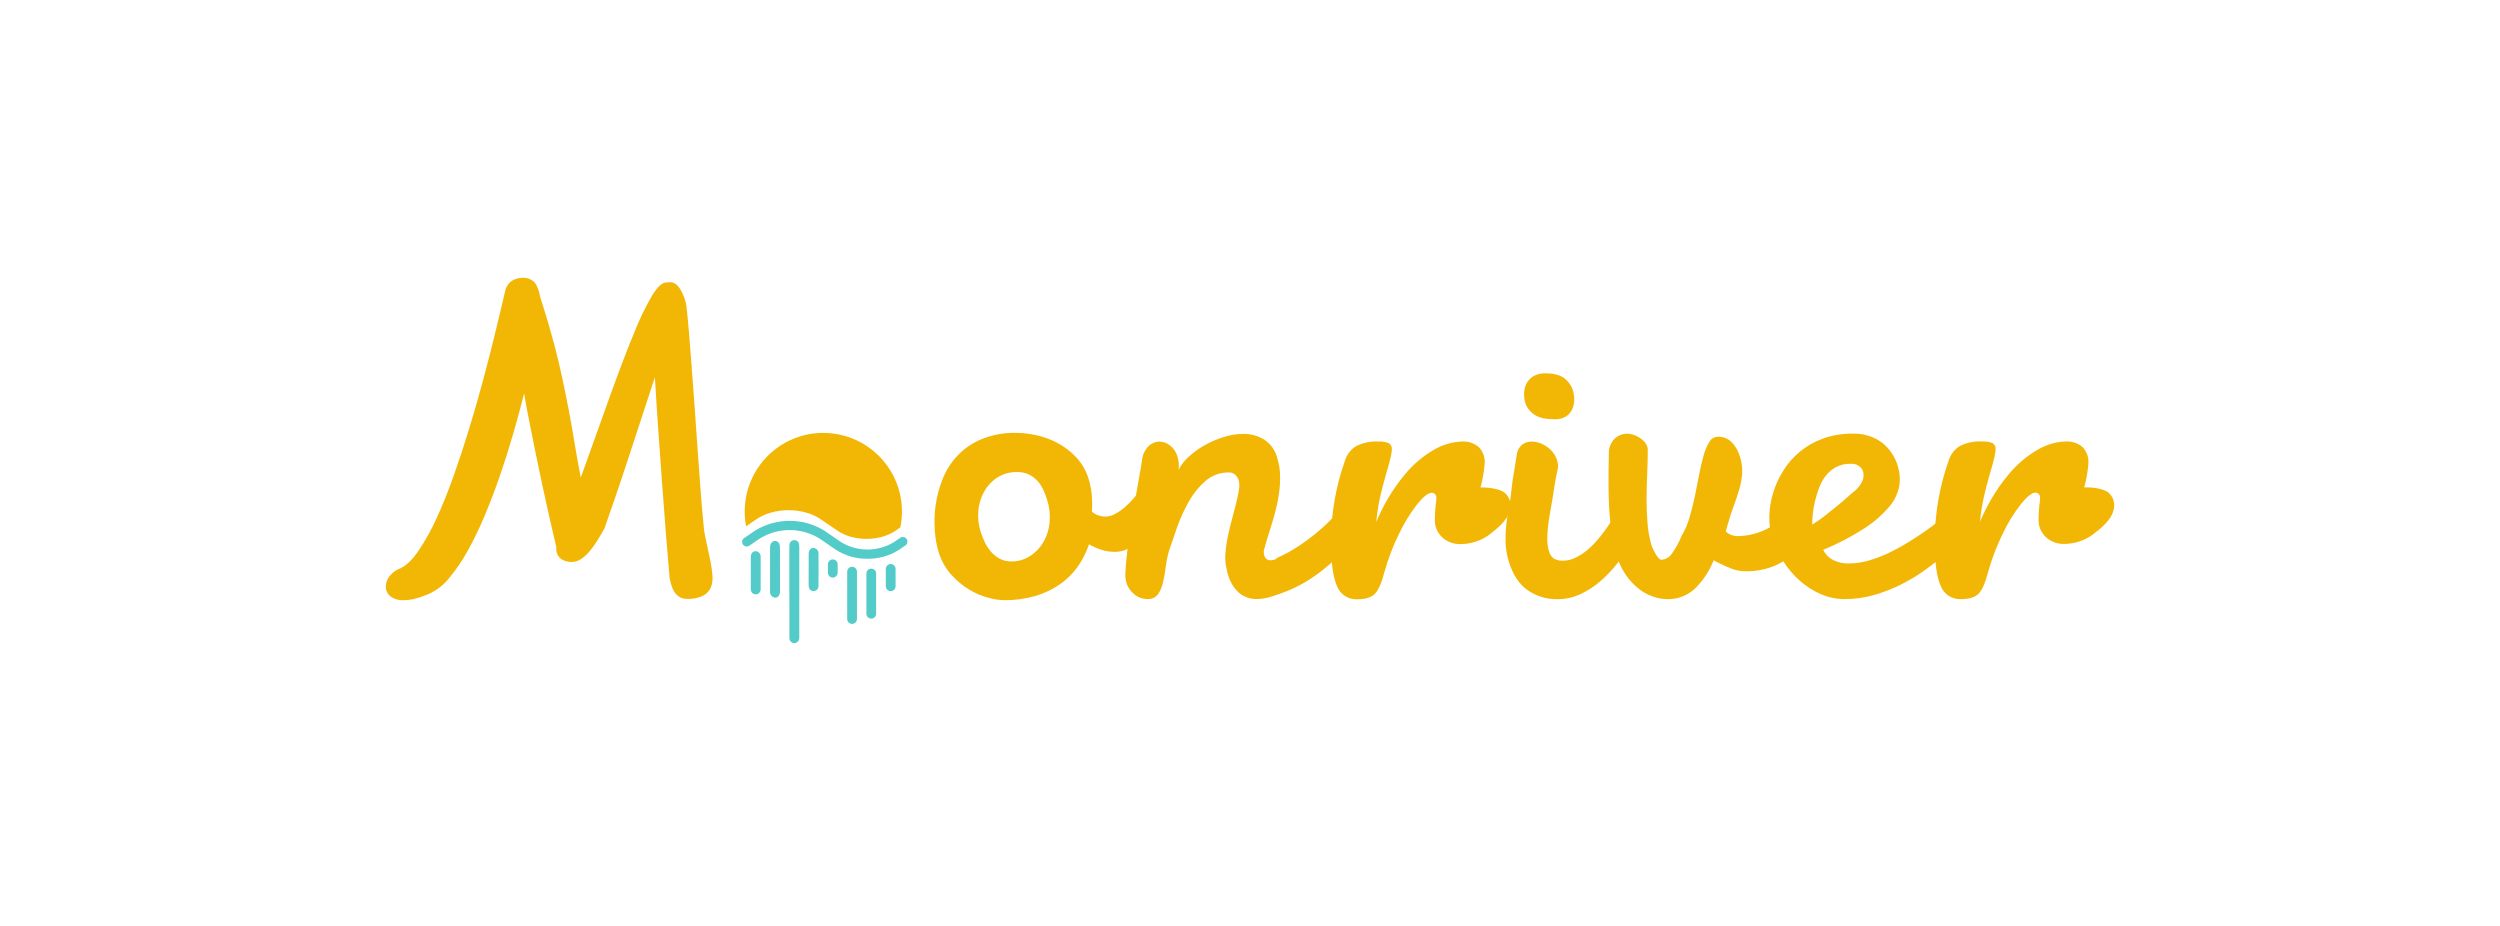 <svg width="162" height="60" viewBox="0 0 162 60" fill="none" xmlns="http://www.w3.org/2000/svg">
<path d="M65.901 30.589C65.461 30.581 65.028 30.698 64.653 30.928C64.296 31.15 64 31.457 63.791 31.822C63.571 32.208 63.438 32.636 63.398 33.077C63.352 33.564 63.409 34.054 63.567 34.517C63.635 34.721 63.715 34.921 63.807 35.116C63.908 35.333 64.037 35.537 64.191 35.721C64.349 35.911 64.54 36.07 64.756 36.19C64.995 36.321 65.264 36.388 65.536 36.382C65.975 36.387 66.406 36.259 66.771 36.015C67.129 35.781 67.424 35.464 67.634 35.092C67.853 34.696 67.984 34.258 68.018 33.808C68.06 33.315 68 32.82 67.842 32.351C67.776 32.148 67.698 31.948 67.61 31.752C67.517 31.545 67.394 31.353 67.243 31.182C67.089 31.007 66.902 30.863 66.693 30.757C66.448 30.639 66.179 30.581 65.907 30.587L65.901 30.589ZM65.854 28.05C66.28 28.056 66.705 28.104 67.122 28.195C67.598 28.294 68.058 28.459 68.489 28.685C68.943 28.922 69.355 29.231 69.709 29.601C70.089 30 70.371 30.481 70.535 31.008C70.635 31.329 70.703 31.66 70.737 31.995C70.778 32.381 70.784 32.769 70.756 33.156C70.88 33.264 71.024 33.348 71.18 33.402C71.323 33.449 71.473 33.474 71.623 33.474C71.848 33.47 72.068 33.411 72.264 33.301C72.496 33.175 72.713 33.023 72.91 32.848C73.128 32.657 73.331 32.45 73.518 32.227C73.71 31.997 73.892 31.766 74.056 31.535C74.22 31.305 74.367 31.085 74.495 30.879C74.622 30.672 74.727 30.495 74.809 30.352C74.835 30.319 74.87 30.293 74.909 30.276C74.947 30.259 74.99 30.252 75.032 30.256C75.2 30.269 75.358 30.343 75.474 30.465C75.643 30.625 75.766 30.827 75.831 31.05C75.914 31.33 75.931 31.625 75.881 31.913C75.803 32.297 75.621 32.651 75.353 32.937C75.194 33.187 75.014 33.474 74.811 33.8C74.608 34.126 74.377 34.435 74.122 34.723C73.872 35.006 73.585 35.253 73.268 35.458C72.958 35.659 72.597 35.764 72.228 35.761C71.959 35.76 71.691 35.721 71.433 35.646C71.132 35.555 70.842 35.429 70.57 35.271C70.393 35.795 70.141 36.291 69.821 36.742C69.502 37.187 69.108 37.572 68.656 37.881C68.169 38.211 67.634 38.462 67.069 38.625C66.417 38.811 65.742 38.901 65.064 38.893C64.717 38.883 64.373 38.829 64.038 38.734C63.606 38.617 63.193 38.44 62.809 38.209C62.377 37.949 61.986 37.625 61.65 37.249C61.279 36.833 61.001 36.342 60.834 35.81C60.697 35.359 60.61 34.895 60.577 34.425C60.533 33.869 60.549 33.311 60.626 32.759C60.708 32.175 60.858 31.604 61.075 31.056C61.295 30.497 61.618 29.983 62.028 29.542C62.468 29.076 63.002 28.707 63.594 28.461C64.311 28.17 65.08 28.03 65.854 28.05" fill="#F2B705"/>
<path d="M43.393 37.475C43.32 36.662 43.241 35.72 43.156 34.65C43.071 33.581 42.986 32.461 42.901 31.292C42.816 30.123 42.731 28.948 42.649 27.765C42.567 26.583 42.496 25.476 42.437 24.445C42.124 25.41 41.806 26.38 41.484 27.354C41.162 28.328 40.858 29.254 40.572 30.131C40.284 31.006 40.017 31.798 39.771 32.508C39.526 33.217 39.327 33.789 39.175 34.225C39.015 34.518 38.852 34.797 38.685 35.062C38.534 35.307 38.363 35.54 38.174 35.758C38.019 35.943 37.837 36.104 37.635 36.237C37.465 36.352 37.264 36.413 37.059 36.415C36.826 36.423 36.596 36.364 36.395 36.245C36.307 36.188 36.231 36.113 36.173 36.025C36.116 35.937 36.078 35.838 36.061 35.734C36.053 35.687 36.046 35.638 36.043 35.599C36.04 35.554 36.043 35.508 36.052 35.464C35.733 34.12 35.427 32.765 35.135 31.398C34.843 30.031 34.568 28.685 34.308 27.361L34.126 26.425C34.065 26.112 34.01 25.805 33.961 25.501C33.748 26.354 33.508 27.238 33.242 28.156C32.975 29.073 32.688 29.979 32.379 30.873C32.07 31.769 31.74 32.63 31.39 33.456C31.068 34.228 30.702 34.981 30.296 35.712C29.96 36.324 29.566 36.902 29.121 37.44C28.789 37.86 28.368 38.202 27.888 38.44C27.575 38.582 27.251 38.699 26.919 38.788C26.671 38.855 26.416 38.891 26.159 38.895C25.878 38.911 25.599 38.839 25.36 38.688C25.183 38.573 25.058 38.392 25.014 38.185C24.972 37.928 25.027 37.665 25.168 37.447C25.337 37.175 25.591 36.965 25.89 36.851C26.293 36.68 26.695 36.304 27.097 35.722C27.551 35.05 27.948 34.34 28.282 33.601C28.666 32.769 29.039 31.841 29.402 30.818C29.765 29.794 30.105 28.758 30.423 27.71C30.743 26.66 31.038 25.631 31.307 24.624C31.576 23.616 31.811 22.705 32.01 21.892C32.212 21.078 32.375 20.399 32.502 19.854C32.628 19.31 32.706 18.972 32.738 18.84C32.791 18.579 32.946 18.349 33.167 18.201C33.372 18.071 33.61 18.002 33.853 18.002C33.993 17.993 34.133 18.013 34.266 18.06C34.398 18.108 34.519 18.183 34.62 18.28C34.794 18.461 34.919 18.793 35.011 19.266C35.203 19.863 35.376 20.423 35.529 20.947C35.682 21.472 35.832 22.011 35.978 22.565C36.123 23.119 36.264 23.715 36.403 24.354C36.542 24.993 36.692 25.729 36.853 26.561C36.97 27.158 37.086 27.815 37.202 28.534C37.318 29.253 37.462 30.057 37.635 30.947C38.37 28.885 39.022 27.066 39.59 25.49C40.159 23.915 40.665 22.595 41.107 21.532C41.433 20.698 41.824 19.89 42.276 19.117C42.615 18.573 42.917 18.301 43.181 18.301H43.278C43.306 18.301 43.334 18.299 43.361 18.294C43.389 18.29 43.417 18.287 43.446 18.287C43.672 18.287 43.879 18.429 44.067 18.713C44.275 19.052 44.415 19.427 44.48 19.82C44.532 20.284 44.587 20.86 44.646 21.547C44.705 22.234 44.765 22.993 44.825 23.824C44.889 24.652 44.953 25.525 45.017 26.443C45.081 27.36 45.145 28.271 45.209 29.175C45.273 30.079 45.337 30.956 45.401 31.808C45.465 32.66 45.532 33.43 45.602 34.121C45.607 34.247 45.622 34.373 45.647 34.497L45.722 34.888C45.77 35.133 45.822 35.381 45.881 35.632C45.939 35.883 45.991 36.131 46.039 36.378C46.095 36.662 46.136 36.949 46.164 37.241C46.194 37.504 46.166 37.77 46.081 38.021C45.99 38.263 45.815 38.464 45.588 38.588C45.249 38.755 44.873 38.831 44.495 38.809C44.37 38.809 44.247 38.784 44.132 38.735C44.017 38.685 43.914 38.612 43.829 38.521C43.636 38.325 43.491 37.977 43.393 37.475Z" fill="#F2B705"/>
<path d="M74.003 29.825C74.033 29.483 74.18 29.162 74.418 28.915C74.612 28.724 74.872 28.616 75.143 28.614C75.388 28.623 75.624 28.71 75.815 28.864C76.054 29.048 76.225 29.306 76.303 29.597C76.342 29.727 76.368 29.86 76.382 29.995C76.398 30.147 76.394 30.3 76.369 30.451C76.524 30.142 76.735 29.864 76.992 29.633C77.301 29.341 77.644 29.087 78.015 28.878C78.41 28.652 78.828 28.468 79.262 28.329C79.686 28.19 80.129 28.118 80.575 28.116C81.046 28.111 81.509 28.237 81.912 28.479C82.345 28.766 82.654 29.206 82.775 29.711C82.88 30.058 82.938 30.417 82.949 30.779C82.959 31.15 82.94 31.521 82.892 31.89C82.844 32.256 82.775 32.62 82.684 32.979C82.595 33.335 82.501 33.67 82.403 33.983C82.304 34.295 82.214 34.583 82.133 34.846C82.051 35.106 81.99 35.325 81.95 35.493C81.876 35.66 81.869 35.849 81.931 36.02C81.955 36.097 82.001 36.167 82.062 36.22C82.131 36.278 82.219 36.309 82.31 36.305C82.382 36.304 82.454 36.297 82.525 36.283C82.623 36.259 82.713 36.207 82.784 36.134C83.241 35.935 83.68 35.696 84.097 35.421C84.522 35.143 84.932 34.842 85.323 34.518C85.685 34.218 86.03 33.897 86.355 33.558C86.62 33.286 86.867 32.998 87.096 32.695C87.143 32.634 87.204 32.585 87.275 32.552C87.335 32.525 87.4 32.511 87.466 32.51C87.546 32.511 87.624 32.528 87.697 32.559C87.77 32.591 87.835 32.637 87.89 32.695C88.019 32.826 88.114 32.987 88.165 33.164C88.255 33.484 88.266 33.822 88.195 34.147C88.113 34.529 87.925 34.879 87.652 35.158C87.244 35.547 86.87 35.902 86.53 36.225C86.192 36.547 85.836 36.849 85.463 37.13C85.073 37.422 84.663 37.684 84.234 37.913C83.711 38.187 83.165 38.413 82.602 38.59C82.404 38.66 82.202 38.717 81.996 38.761C81.822 38.797 81.644 38.816 81.466 38.817C81.027 38.834 80.598 38.684 80.266 38.397C79.93 38.077 79.689 37.67 79.568 37.222C79.548 37.156 79.531 37.091 79.516 37.03C79.502 36.969 79.487 36.899 79.474 36.824C79.401 36.507 79.378 36.18 79.407 35.856C79.435 35.492 79.487 35.13 79.561 34.773C79.638 34.403 79.726 34.035 79.827 33.67C79.928 33.304 80.018 32.958 80.098 32.63C80.178 32.303 80.239 32.011 80.281 31.754C80.324 31.547 80.32 31.334 80.269 31.128C80.228 30.989 80.149 30.863 80.041 30.765C79.932 30.665 79.789 30.611 79.642 30.615C79.087 30.602 78.547 30.795 78.125 31.156C77.69 31.534 77.323 31.985 77.042 32.488C76.739 33.022 76.483 33.582 76.279 34.161C76.071 34.749 75.889 35.276 75.735 35.741C75.644 36.07 75.578 36.406 75.537 36.745C75.497 37.08 75.439 37.413 75.363 37.742C75.305 38.017 75.194 38.278 75.037 38.51C74.957 38.614 74.852 38.697 74.731 38.751C74.611 38.804 74.479 38.827 74.348 38.816C74.033 38.819 73.729 38.707 73.491 38.502C73.248 38.303 73.07 38.035 72.979 37.734C72.923 37.477 72.907 37.213 72.934 36.951C72.954 36.59 72.992 36.173 73.049 35.698C73.107 35.223 73.181 34.714 73.268 34.163C73.356 33.612 73.444 33.076 73.534 32.54C73.624 32.004 73.713 31.498 73.799 31.024C73.885 30.55 73.958 30.161 74.003 29.825Z" fill="#F2B705"/>
<path d="M98.85 26.152C98.783 25.934 98.753 25.708 98.761 25.48C98.765 25.26 98.82 25.043 98.92 24.847C99.023 24.653 99.177 24.491 99.365 24.378C99.603 24.244 99.874 24.18 100.147 24.193C100.682 24.193 101.089 24.299 101.367 24.512C101.635 24.713 101.832 24.995 101.93 25.317C101.987 25.511 102.013 25.712 102.008 25.915C102.008 26.123 101.965 26.329 101.881 26.52C101.796 26.709 101.658 26.87 101.483 26.983C101.263 27.116 101.007 27.18 100.75 27.168C100.175 27.168 99.745 27.075 99.46 26.89C99.183 26.716 98.968 26.457 98.85 26.152V26.152ZM98.304 29.356C98.354 29.128 98.484 28.926 98.671 28.786C98.84 28.671 99.041 28.612 99.246 28.615C99.613 28.62 99.968 28.743 100.259 28.965C100.571 29.179 100.801 29.492 100.912 29.854C100.929 29.94 100.944 30.025 100.956 30.11C100.968 30.196 100.964 30.283 100.944 30.367C100.89 30.614 100.848 30.823 100.817 30.993C100.786 31.164 100.759 31.323 100.733 31.473C100.708 31.623 100.686 31.761 100.665 31.908C100.644 32.055 100.618 32.221 100.586 32.42C100.548 32.658 100.502 32.917 100.449 33.197C100.397 33.476 100.353 33.764 100.318 34.06C100.284 34.346 100.266 34.634 100.264 34.922C100.261 35.187 100.297 35.451 100.372 35.706C100.414 35.913 100.537 36.095 100.713 36.212C100.89 36.299 101.086 36.341 101.283 36.333C101.546 36.332 101.804 36.274 102.042 36.162C102.297 36.043 102.537 35.895 102.758 35.721C102.995 35.535 103.215 35.328 103.414 35.102C103.615 34.876 103.805 34.641 103.982 34.397C104.154 34.159 104.31 33.931 104.451 33.713C104.575 33.525 104.689 33.33 104.793 33.13C104.842 33.049 104.911 32.982 104.994 32.934C105.076 32.887 105.169 32.861 105.264 32.859C105.355 32.863 105.445 32.885 105.527 32.924C105.609 32.963 105.683 33.018 105.744 33.087C105.903 33.25 106.019 33.451 106.081 33.671C106.148 33.897 106.167 34.135 106.135 34.369C106.1 34.625 105.994 34.867 105.829 35.066C105.509 35.56 105.173 36.032 104.821 36.483C104.483 36.919 104.102 37.32 103.683 37.679C103.294 38.015 102.86 38.295 102.393 38.511C101.933 38.722 101.431 38.83 100.925 38.826C100.23 38.843 99.547 38.636 98.979 38.235C98.428 37.842 98.026 37.227 97.772 36.392C97.642 35.977 97.571 35.545 97.561 35.11C97.552 34.703 97.572 34.297 97.618 33.893C97.664 33.499 97.724 33.119 97.797 32.754C97.867 32.408 97.918 32.058 97.948 31.707C97.957 31.584 97.979 31.394 98.016 31.138C98.054 30.882 98.096 30.62 98.145 30.354C98.192 30.04 98.245 29.708 98.304 29.357" fill="#F2B705"/>
<path d="M116.925 35.279C116.435 35.792 115.865 36.223 115.237 36.553C114.565 36.879 113.825 37.038 113.08 37.017C112.789 37.014 112.501 36.961 112.229 36.859C111.823 36.702 111.428 36.517 111.048 36.305C110.77 37.015 110.339 37.657 109.787 38.184C109.313 38.608 108.696 38.837 108.06 38.825C107.724 38.822 107.392 38.762 107.077 38.646C106.737 38.523 106.419 38.342 106.139 38.112C105.83 37.859 105.56 37.561 105.337 37.23C105.083 36.853 104.889 36.441 104.761 36.005C104.581 35.403 104.455 34.786 104.385 34.162C104.308 33.502 104.262 32.859 104.246 32.232C104.23 31.606 104.226 31.027 104.235 30.495C104.244 29.964 104.251 29.541 104.256 29.228C104.286 28.895 104.443 28.586 104.693 28.365C104.904 28.195 105.166 28.102 105.437 28.101C105.567 28.103 105.697 28.125 105.821 28.165C105.959 28.208 106.091 28.267 106.215 28.343C106.337 28.417 106.449 28.508 106.546 28.613C106.638 28.711 106.707 28.828 106.748 28.955C106.778 29.042 106.787 29.134 106.775 29.226C106.775 29.682 106.762 30.178 106.737 30.714C106.712 31.25 106.699 31.788 106.698 32.33C106.698 32.871 106.719 33.4 106.76 33.917C106.796 34.397 106.883 34.872 107.02 35.334C107.049 35.424 107.085 35.512 107.127 35.597C107.179 35.706 107.235 35.811 107.292 35.911C107.346 36.003 107.41 36.089 107.484 36.167C107.529 36.226 107.596 36.264 107.669 36.274C107.807 36.263 107.94 36.22 108.057 36.148C108.175 36.076 108.274 35.978 108.347 35.861C108.601 35.509 108.809 35.126 108.968 34.722C109.187 34.354 109.357 33.959 109.475 33.547C109.61 33.096 109.727 32.633 109.827 32.159C109.926 31.684 110.019 31.217 110.105 30.756C110.19 30.297 110.286 29.884 110.393 29.518C110.475 29.207 110.601 28.91 110.768 28.635C110.822 28.536 110.901 28.453 110.997 28.394C111.094 28.335 111.204 28.303 111.317 28.301C111.488 28.294 111.658 28.325 111.817 28.39C111.975 28.455 112.118 28.553 112.235 28.678C112.473 28.936 112.648 29.245 112.747 29.582C112.862 29.936 112.912 30.307 112.894 30.679C112.867 31.029 112.803 31.375 112.703 31.711C112.598 32.067 112.467 32.461 112.309 32.893C112.15 33.324 111.99 33.84 111.829 34.438C111.933 34.537 112.056 34.615 112.191 34.666C112.325 34.718 112.469 34.742 112.613 34.738C112.948 34.737 113.281 34.694 113.605 34.609C113.934 34.524 114.252 34.402 114.554 34.246C114.862 34.085 115.154 33.894 115.425 33.676C115.704 33.453 115.965 33.208 116.205 32.943C116.304 32.862 116.426 32.817 116.553 32.814C116.645 32.818 116.734 32.84 116.817 32.88C116.899 32.919 116.973 32.974 117.034 33.043C117.192 33.206 117.308 33.407 117.37 33.626C117.449 33.897 117.461 34.183 117.403 34.459C117.337 34.777 117.17 35.065 116.925 35.279V35.279Z" fill="#F2B705"/>
<path d="M120.148 30.068C120.106 30.059 120.063 30.055 120.02 30.054H119.895C119.576 30.046 119.26 30.12 118.977 30.267C118.719 30.407 118.492 30.599 118.311 30.83C118.124 31.068 117.977 31.335 117.874 31.62C117.768 31.906 117.679 32.199 117.607 32.496C117.542 32.77 117.495 33.048 117.467 33.329C117.443 33.594 117.43 33.818 117.429 34C117.715 33.82 117.99 33.625 118.256 33.417C118.535 33.198 118.797 32.989 119.041 32.79C119.285 32.591 119.495 32.411 119.673 32.249C119.849 32.088 119.975 31.979 120.05 31.922C120.322 31.733 120.539 31.474 120.68 31.174C120.764 30.984 120.782 30.771 120.73 30.569C120.692 30.432 120.609 30.312 120.496 30.227C120.397 30.146 120.279 30.091 120.154 30.065L120.148 30.068ZM120.052 28.103C120.729 28.075 121.396 28.276 121.944 28.673C122.453 29.075 122.821 29.628 122.994 30.253C123.115 30.658 123.142 31.084 123.072 31.501C122.975 31.993 122.752 32.452 122.426 32.833C121.97 33.368 121.438 33.834 120.846 34.214C119.991 34.77 119.086 35.244 118.142 35.63C118.274 35.909 118.494 36.136 118.768 36.278C119.086 36.442 119.439 36.523 119.796 36.513C120.238 36.51 120.677 36.445 121.101 36.321C121.544 36.194 121.976 36.029 122.392 35.829C122.806 35.63 123.205 35.414 123.585 35.182C123.965 34.949 124.307 34.729 124.609 34.52C124.911 34.31 125.159 34.13 125.358 33.978C125.487 33.874 125.622 33.778 125.763 33.691C125.818 33.64 125.887 33.607 125.96 33.594C126.021 33.586 126.083 33.581 126.144 33.581C126.249 33.58 126.353 33.606 126.444 33.659C126.533 33.71 126.615 33.773 126.688 33.844C126.757 33.911 126.815 33.988 126.862 34.072C126.898 34.138 126.928 34.207 126.952 34.279C126.981 34.379 127.003 34.481 127.018 34.585C127.031 34.726 127.002 34.867 126.933 34.991C126.825 35.125 126.71 35.253 126.587 35.375C126.387 35.584 126.123 35.831 125.795 36.115C125.42 36.437 125.029 36.738 124.623 37.02C124.154 37.348 123.66 37.641 123.146 37.896C122.596 38.169 122.022 38.39 121.431 38.557C120.817 38.733 120.183 38.822 119.545 38.821C119.003 38.823 118.466 38.712 117.97 38.493C117.472 38.273 117.012 37.976 116.606 37.612C116.189 37.237 115.827 36.805 115.53 36.329C115.23 35.855 114.994 35.343 114.829 34.807C114.701 34.371 114.642 33.917 114.654 33.463C114.663 32.964 114.74 32.468 114.883 31.989C115.033 31.481 115.25 30.995 115.529 30.544C116.119 29.569 117.024 28.823 118.095 28.431C118.722 28.204 119.385 28.092 120.052 28.102" fill="#F2B705"/>
<path d="M97.497 31.926C97.619 32.028 97.717 32.156 97.784 32.3C97.85 32.445 97.883 32.602 97.881 32.762C97.876 32.972 97.825 33.179 97.733 33.369C97.471 33.904 96.892 34.352 96.416 34.712C95.888 35.068 95.265 35.258 94.629 35.257C94.197 35.267 93.778 35.112 93.458 34.822C93.297 34.673 93.171 34.492 93.088 34.289C93.005 34.087 92.968 33.869 92.978 33.65C92.979 33.353 92.996 33.056 93.027 32.761C93.053 32.602 93.07 32.442 93.077 32.281C93.081 32.234 93.075 32.187 93.06 32.142C93.045 32.097 93.022 32.056 92.991 32.02C92.963 31.992 92.931 31.97 92.895 31.955C92.859 31.94 92.82 31.933 92.781 31.934C92.551 31.934 92.238 32.176 91.843 32.661C91.381 33.256 90.985 33.9 90.662 34.58C90.263 35.388 89.942 36.231 89.702 37.098C89.52 37.793 89.315 38.256 89.086 38.486C88.857 38.717 88.479 38.833 87.952 38.834C87.669 38.848 87.389 38.772 87.152 38.617C86.915 38.462 86.734 38.236 86.633 37.971C86.379 37.395 86.251 36.468 86.249 35.188C86.24 33.361 86.548 31.547 87.161 29.827C87.282 29.44 87.541 29.112 87.888 28.904C88.328 28.686 88.816 28.585 89.306 28.611C89.541 28.594 89.777 28.631 89.996 28.72C90.064 28.763 90.119 28.825 90.154 28.898C90.189 28.97 90.203 29.052 90.193 29.132C90.193 29.364 90.07 29.885 89.823 30.695C89.658 31.27 89.527 31.777 89.429 32.215C89.316 32.745 89.233 33.281 89.182 33.821C89.635 32.723 90.25 31.699 91.005 30.782C91.552 30.106 92.221 29.539 92.977 29.111C93.513 28.807 94.113 28.636 94.728 28.611C95.126 28.585 95.519 28.713 95.825 28.97C95.959 29.109 96.062 29.275 96.129 29.457C96.195 29.639 96.222 29.833 96.208 30.026C96.167 30.554 96.076 31.077 95.937 31.588H96.16C96.517 31.589 97.242 31.701 97.497 31.926Z" fill="#F2B705"/>
<path d="M136.615 31.912C136.738 32.014 136.835 32.142 136.902 32.286C136.968 32.431 137.002 32.588 137 32.747C136.994 32.958 136.943 33.165 136.851 33.355C136.589 33.89 136.01 34.339 135.533 34.698C135.006 35.055 134.386 35.246 133.75 35.247C133.319 35.258 132.9 35.102 132.58 34.812C132.419 34.664 132.293 34.482 132.21 34.28C132.127 34.077 132.089 33.859 132.099 33.641C132.101 33.343 132.117 33.047 132.15 32.751C132.175 32.592 132.191 32.432 132.198 32.271C132.202 32.224 132.196 32.177 132.181 32.133C132.166 32.088 132.142 32.047 132.111 32.011C132.084 31.983 132.052 31.961 132.016 31.946C131.98 31.931 131.941 31.924 131.902 31.924C131.672 31.924 131.36 32.166 130.966 32.651C130.503 33.246 130.107 33.89 129.784 34.571C129.386 35.377 129.064 36.22 128.824 37.087C128.644 37.782 128.438 38.245 128.208 38.477C127.977 38.709 127.599 38.824 127.074 38.824C126.791 38.838 126.511 38.762 126.274 38.607C126.037 38.452 125.855 38.226 125.755 37.961C125.5 37.386 125.373 36.458 125.371 35.178C125.362 33.352 125.671 31.538 126.284 29.817C126.405 29.432 126.664 29.104 127.01 28.895C127.45 28.677 127.938 28.578 128.428 28.607C128.663 28.591 128.899 28.628 129.118 28.715C129.187 28.759 129.241 28.82 129.276 28.893C129.311 28.966 129.325 29.048 129.315 29.128C129.315 29.359 129.192 29.88 128.946 30.69C128.781 31.266 128.65 31.772 128.552 32.21C128.438 32.74 128.355 33.276 128.304 33.816C128.757 32.718 129.372 31.693 130.128 30.777C130.675 30.102 131.343 29.536 132.099 29.107C132.634 28.803 133.234 28.632 133.85 28.608C134.248 28.581 134.641 28.709 134.947 28.966C135.081 29.106 135.185 29.271 135.251 29.453C135.317 29.635 135.344 29.829 135.33 30.022C135.289 30.55 135.199 31.073 135.059 31.584H135.28C135.634 31.575 136.361 31.687 136.615 31.912Z" fill="#F2B705"/>
<path d="M53.351 28.05C52 28.05 50.704 28.587 49.748 29.543C48.792 30.498 48.256 31.794 48.256 33.145C48.256 33.467 48.286 33.789 48.346 34.105L49.004 33.655C50.161 32.861 52.038 32.861 53.196 33.655L53.886 34.128L54.262 34.385C55.305 35.1 56.995 35.1 58.037 34.385L58.344 34.175C58.495 33.434 58.481 32.669 58.3 31.935C58.12 31.201 57.779 30.516 57.301 29.93C56.823 29.344 56.221 28.872 55.539 28.547C54.856 28.222 54.109 28.053 53.353 28.053L53.351 28.05Z" fill="#F2B705"/>
<path d="M56.214 36.207C55.486 36.219 54.771 36.015 54.16 35.62L53.095 34.89C52.516 34.535 51.85 34.347 51.17 34.347C50.491 34.347 49.825 34.535 49.245 34.89L48.557 35.361C48.525 35.384 48.489 35.399 48.45 35.407C48.412 35.415 48.372 35.416 48.334 35.409C48.295 35.401 48.258 35.387 48.225 35.365C48.192 35.344 48.164 35.316 48.142 35.284C48.12 35.251 48.104 35.215 48.096 35.176C48.088 35.138 48.087 35.098 48.095 35.06C48.102 35.021 48.117 34.984 48.138 34.952C48.16 34.919 48.187 34.89 48.22 34.868L48.908 34.397C49.587 33.974 50.37 33.75 51.17 33.75C51.97 33.75 52.754 33.974 53.433 34.397L54.497 35.127C55.014 35.443 55.608 35.61 56.214 35.61C56.82 35.61 57.414 35.443 57.931 35.127L58.335 34.85C58.367 34.828 58.403 34.812 58.442 34.804C58.48 34.796 58.52 34.796 58.558 34.803C58.597 34.81 58.634 34.825 58.667 34.846C58.7 34.868 58.728 34.896 58.75 34.928C58.772 34.96 58.788 34.997 58.796 35.035C58.804 35.074 58.804 35.113 58.797 35.152C58.79 35.19 58.775 35.227 58.754 35.26C58.732 35.293 58.705 35.321 58.672 35.343L58.268 35.62C57.657 36.015 56.942 36.219 56.214 36.207Z" fill="#53CBC8"/>
<path d="M51.148 38.346V35.468C51.146 35.407 51.149 35.346 51.156 35.286C51.165 35.207 51.203 35.134 51.262 35.081C51.322 35.028 51.399 34.998 51.478 34.998C51.556 35.001 51.629 35.031 51.686 35.084C51.742 35.137 51.776 35.209 51.783 35.286C51.795 35.386 51.798 35.487 51.793 35.588V41.328C51.795 41.373 51.787 41.417 51.772 41.459C51.756 41.501 51.732 41.539 51.701 41.572C51.67 41.604 51.634 41.63 51.593 41.649C51.552 41.667 51.508 41.677 51.463 41.678C51.418 41.675 51.375 41.663 51.334 41.644C51.294 41.624 51.259 41.596 51.23 41.561C51.201 41.527 51.179 41.487 51.166 41.444C51.153 41.402 51.148 41.356 51.153 41.312V39.398L51.148 38.346Z" fill="#53CBC8"/>
<path d="M50.543 36.898V38.328C50.543 38.572 50.411 38.735 50.227 38.729C50.179 38.724 50.133 38.71 50.09 38.687C50.048 38.664 50.01 38.633 49.98 38.595C49.949 38.558 49.927 38.514 49.913 38.468C49.9 38.422 49.895 38.373 49.901 38.325V35.465C49.901 35.214 50.047 35.045 50.236 35.055C50.426 35.065 50.54 35.216 50.541 35.467C50.544 35.944 50.543 36.421 50.543 36.898Z" fill="#53CBC8"/>
<path d="M52.402 36.896V35.89C52.402 35.657 52.526 35.506 52.71 35.506C52.757 35.508 52.802 35.52 52.844 35.54C52.886 35.56 52.923 35.589 52.954 35.624C52.985 35.659 53.008 35.7 53.023 35.744C53.037 35.788 53.042 35.835 53.038 35.881C53.045 36.566 53.045 37.25 53.038 37.934C53.044 37.98 53.041 38.028 53.027 38.072C53.013 38.117 52.99 38.158 52.959 38.194C52.928 38.229 52.89 38.257 52.848 38.276C52.805 38.295 52.759 38.305 52.712 38.305C52.523 38.303 52.402 38.16 52.4 37.922V36.895L52.402 36.896Z" fill="#53CBC8"/>
<path d="M48.653 37.106V36.1C48.653 35.867 48.777 35.716 48.962 35.716C49.008 35.718 49.054 35.73 49.096 35.75C49.137 35.77 49.175 35.799 49.206 35.834C49.236 35.869 49.259 35.91 49.274 35.954C49.288 35.998 49.294 36.045 49.29 36.091C49.296 36.776 49.296 37.46 49.29 38.144C49.296 38.19 49.292 38.237 49.278 38.282C49.264 38.327 49.241 38.368 49.21 38.403C49.179 38.438 49.142 38.467 49.099 38.486C49.056 38.505 49.01 38.515 48.963 38.515C48.776 38.513 48.653 38.37 48.651 38.132V37.105L48.653 37.106Z" fill="#53CBC8"/>
<path d="M53.964 36.249C54.048 36.249 54.128 36.282 54.187 36.341C54.246 36.401 54.28 36.481 54.28 36.565V37.112C54.28 37.195 54.246 37.276 54.187 37.335C54.128 37.394 54.048 37.427 53.964 37.427V37.427C53.88 37.427 53.8 37.394 53.74 37.335C53.681 37.276 53.648 37.195 53.648 37.112V36.565C53.648 36.481 53.681 36.401 53.74 36.341C53.8 36.282 53.88 36.249 53.964 36.249V36.249Z" fill="#53CBC8"/>
<path d="M55.215 36.728C55.299 36.728 55.379 36.761 55.438 36.82C55.497 36.88 55.531 36.96 55.531 37.044V40.111C55.531 40.195 55.497 40.275 55.438 40.335C55.379 40.394 55.299 40.427 55.215 40.427V40.427C55.173 40.427 55.132 40.419 55.094 40.403C55.056 40.387 55.021 40.364 54.992 40.335C54.962 40.305 54.939 40.271 54.923 40.232C54.907 40.194 54.899 40.153 54.899 40.111V37.044C54.899 37.002 54.907 36.961 54.923 36.923C54.939 36.885 54.962 36.85 54.992 36.82C55.021 36.791 55.056 36.768 55.094 36.752C55.132 36.736 55.173 36.728 55.215 36.728V36.728Z" fill="#53CBC8"/>
<path d="M56.458 36.847C56.542 36.847 56.622 36.88 56.681 36.939C56.74 36.998 56.774 37.079 56.774 37.162V39.77C56.774 39.812 56.766 39.853 56.75 39.891C56.734 39.929 56.711 39.964 56.681 39.993C56.652 40.023 56.617 40.046 56.579 40.062C56.54 40.078 56.499 40.086 56.458 40.086C56.416 40.086 56.375 40.078 56.337 40.062C56.299 40.046 56.264 40.023 56.235 39.993C56.205 39.964 56.182 39.929 56.166 39.891C56.15 39.853 56.142 39.812 56.142 39.77V37.162C56.142 37.079 56.175 36.998 56.235 36.939C56.294 36.88 56.374 36.847 56.458 36.847Z" fill="#53CBC8"/>
<path d="M57.717 36.549C57.801 36.549 57.881 36.583 57.94 36.642C58 36.701 58.033 36.781 58.033 36.865V37.989C58.033 38.073 58 38.154 57.94 38.213C57.881 38.272 57.801 38.305 57.717 38.305V38.305C57.633 38.305 57.553 38.272 57.494 38.213C57.435 38.154 57.401 38.073 57.401 37.989V36.865C57.401 36.781 57.435 36.701 57.494 36.642C57.553 36.583 57.633 36.549 57.717 36.549V36.549Z" fill="#53CBC8"/>
</svg>
